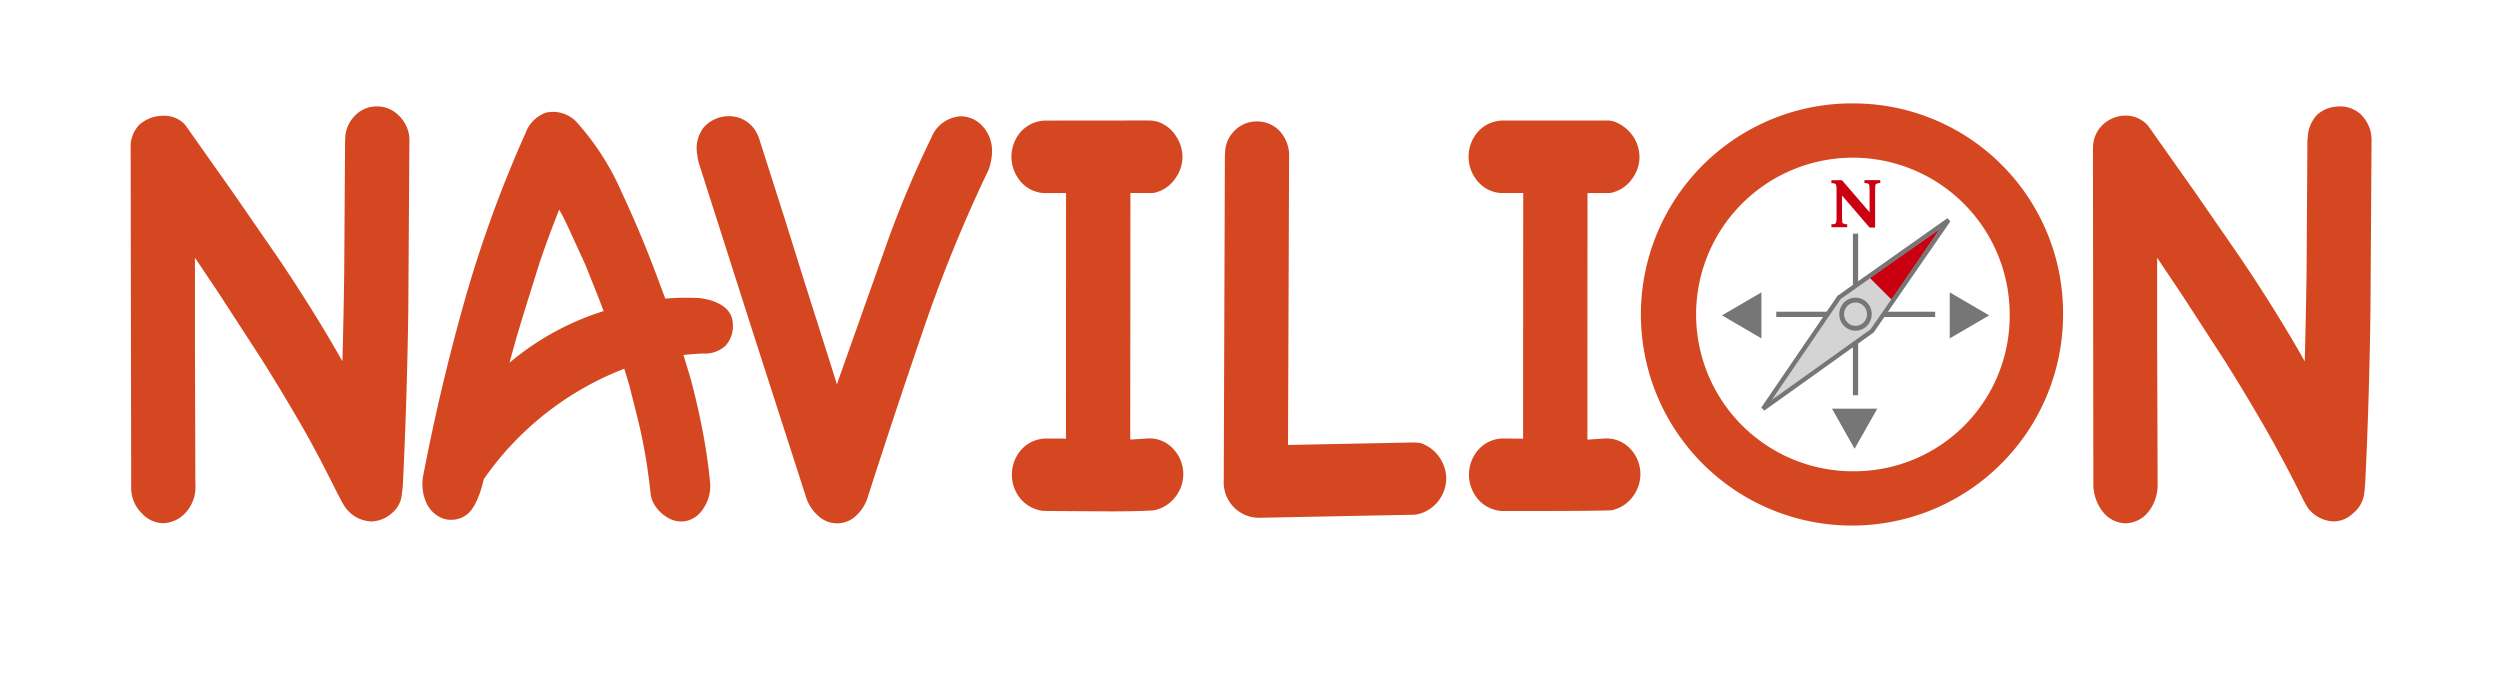 <svg xmlns="http://www.w3.org/2000/svg" xmlns:xlink="http://www.w3.org/1999/xlink" width="195" height="53.139" viewBox="0 0 195 53.139">
  <defs>
    <filter id="パス_520" x="0" y="0" width="195" height="53.139" filterUnits="userSpaceOnUse">
      <feOffset dy="2" input="SourceAlpha"/>
      <feGaussianBlur stdDeviation="2.5" result="blur"/>
      <feFlood flood-opacity="0.2"/>
      <feComposite operator="in" in2="blur"/>
      <feComposite in="SourceGraphic"/>
    </filter>
  </defs>
  <g id="グループ_222" data-name="グループ 222" transform="translate(7.5 5.5)">
    <g transform="matrix(1, 0, 0, 1, -7.5, -5.5)" filter="url(#パス_520)">
      <path id="パス_520-2" data-name="パス 520" d="M62.687,4.193a84.871,84.871,0,0,0-3.46,8.189l-1.4,3.943-.184-.58L56,10.47,53.973,4.143l-.153-.32A5.152,5.152,0,0,0,51.6,1.615,4.9,4.9,0,0,0,49.226,1a4.657,4.657,0,0,0-1.814.366,5.031,5.031,0,0,0-1.89,1.41,5.8,5.8,0,0,0-1.288,3.8,7.2,7.2,0,0,0,.15,1.313l2.326,7.279c-.211-.008-.421-.014-.628-.015l-.117-.312c-.8-2.121-1.7-4.261-2.68-6.356A26.343,26.343,0,0,0,39.262,2.3a10.47,10.47,0,0,0-1.438-1.126,4.423,4.423,0,0,0-.869-.365A5.342,5.342,0,0,0,35.711.623a4.071,4.071,0,0,0-3.58,1.4,5.286,5.286,0,0,0-1.177,1.983,99.134,99.134,0,0,0-4.062,10.772l.063-9.7a5.747,5.747,0,0,0-1.777-3.486A4.9,4.9,0,0,0,21.843.233a5.127,5.127,0,0,0-3.676,1.578,4.887,4.887,0,0,0-1.39,3.07,3.383,3.383,0,0,0-.047.38l-.055,8.54q-.2-.3-.405-.6l-.006-.01L12.75,8.108,8.824,2.545A4.841,4.841,0,0,0,5.074.951,4.827,4.827,0,0,0,1.532,2.541,4.883,4.883,0,0,0,.025,5.15l-.011.243L0,5.893l.032,26.7.022.242A6.063,6.063,0,0,0,1.606,36.4a4.953,4.953,0,0,0,3.452,1.564l.09,0A4.969,4.969,0,0,0,8.791,36.3a5.951,5.951,0,0,0,1.462-3.889l0-.044v-.051c0-.207-.016-5.738-.016-5.741l-.012-3.213.364.562c1.046,1.658,2.083,3.375,3.081,5.1.851,1.476,1.694,3.039,2.51,4.647,0,0,.686,1.416.843,1.671l.323.475A5.959,5.959,0,0,0,19.1,37.244a4.877,4.877,0,0,0,2.281.572,4.8,4.8,0,0,0,3.206-1.261,4.528,4.528,0,0,0,3,1.138,4.783,4.783,0,0,0,2.38-.654,4.438,4.438,0,0,0,1.41-1.326,7.667,7.667,0,0,0,.915-1.857c.107-.3.191-.587.258-.836A22.135,22.135,0,0,1,39.4,26.93c.211.832.412,1.647.568,2.418.272,1.336.487,2.722.639,4.12,0,0,.127.779.215,1.064a5.865,5.865,0,0,0,2.175,2.521,4.737,4.737,0,0,0,2.529.769h.02a4.622,4.622,0,0,0,1-.11l.024,0A4.753,4.753,0,0,0,49.5,35.559a6.271,6.271,0,0,0,.918-3.1v-.036l0-.07.005-.178-.026-.225c-.142-1.452-.353-2.906-.626-4.324-.2-1.049-.436-2.108-.7-3.164a4.622,4.622,0,0,0,.542-.229l3.258,10.094.037.1.014.036.02.048a5.935,5.935,0,0,0,1.746,2.373,4.852,4.852,0,0,0,3,1.084h.031a4.877,4.877,0,0,0,3.151-1.217,5.925,5.925,0,0,0,1.734-2.738c1.368-4.257,2.81-8.6,4.28-12.895,1.175-3.437,2.5-6.787,3.949-9.989a5.548,5.548,0,0,0,2.122.968l0,14.169a5.4,5.4,0,0,0-1.468.536,4.976,4.976,0,0,0-1.5,1.252A5.557,5.557,0,0,0,68.736,31.4c0,.031,0,.09,0,.16a5.578,5.578,0,0,0,1.04,3.235,5.366,5.366,0,0,0,3.575,2.159l.3.041s6.241.193,9.127-.037l.742-.1a4.8,4.8,0,0,0,2.574-1.88,4.881,4.881,0,0,0,1.081,1.3A5.4,5.4,0,0,0,90.032,37.5l.253.017,12.987-.242.453-.056a4.794,4.794,0,0,0,2.519-1.529,5.256,5.256,0,0,0,2.676,1.267,2.258,2.258,0,0,0,.329.037l4.468.027c.27,0,.548,0,.823,0,1.181,0,3.908-.1,3.908-.1l.361-.055a5.5,5.5,0,0,0,3.359-2.508,5.587,5.587,0,0,0,.8-2.808c.285.333.578.659.884.97a18.6,18.6,0,0,0,29.227-3.369l.005,3.5.019.262a5.834,5.834,0,0,0,1.561,3.476,4.938,4.938,0,0,0,3.442,1.561h.09a4.721,4.721,0,0,0,1.777-.349,5.224,5.224,0,0,0,1.873-1.318,5.953,5.953,0,0,0,1.46-3.874l0-.051v-.056c0-.2-.02-5.735-.02-5.738l-.012-3.218.366.563h0c1.056,1.672,2.091,3.388,3.08,5.1.855,1.484,1.7,3.055,2.521,4.672a23.24,23.24,0,0,0,1.182,2.126,5.843,5.843,0,0,0,1.727,1.425,4.861,4.861,0,0,0,2.285.571,4.79,4.79,0,0,0,3.212-1.269,6.025,6.025,0,0,0,1.654-2.681,8.656,8.656,0,0,0,.2-1.7c.216-4.586.353-9.086.408-13.382L180,5.1a5.8,5.8,0,0,0-1.774-3.511A4.912,4.912,0,0,0,174.888.233h0a4.82,4.82,0,0,0-3.538,1.586h0a5.78,5.78,0,0,0-1.57,3.409l-.056,8.571c-.067-.583-7.87-11.236-7.87-11.236A4.7,4.7,0,0,0,158.124.951h-.007a4.957,4.957,0,0,0-3.587,1.607,5.486,5.486,0,0,0-1.48,3.332l0,3.039A18.6,18.6,0,0,0,122.9,6.664a5.576,5.576,0,0,0-3.687-5.1,4.837,4.837,0,0,0-1.24-.232h-8.38l-.075,0a5.656,5.656,0,0,0-2.133.51,5,5,0,0,0-1.767,1.383A5.571,5.571,0,0,0,104.356,6.6c0,.043,0,.1,0,.165A5.573,5.573,0,0,0,105.394,10a5.3,5.3,0,0,0,3.219,2.1l0,14.168a5.39,5.39,0,0,0-1.2.395,4.956,4.956,0,0,0-1.48,1.073c-.786-1.481-2.952-1.3-2.952-1.3l-7.489.166c.023-6.074.075-20.069.075-20.069L95.549,6.1,95.5,5.69a5.62,5.62,0,0,0-1.818-3,4.859,4.859,0,0,0-3.227-1.285c-.039,0-.112,0-.216.006h0a4.9,4.9,0,0,0-3.287,1.547,5.286,5.286,0,0,0-.626.786,5.046,5.046,0,0,0-2.439-2.162,7.747,7.747,0,0,0-1.827-.246H73.924l-.066,0a5.607,5.607,0,0,0-2.4.653,5.033,5.033,0,0,0-.673.438A4.907,4.907,0,0,0,67.366,1a4.783,4.783,0,0,0-2.5.709,6,6,0,0,0-2.141,2.4m22.546,23.13a5.215,5.215,0,0,0-2.091-.987l.007-14.194a5.609,5.609,0,0,0,2.142-1.129ZM36.948.8l.008,0,.014,0Z" transform="translate(7.5 5.5)" fill="#fff"/>
    </g>
    <g id="グループ_216" data-name="グループ 216" transform="translate(2.688 2.567)">
      <path id="パス_521" data-name="パス 521" d="M31.335,12.6a2.311,2.311,0,0,1,1.628.661,2.682,2.682,0,0,1,.862,1.641l.016.236-.086,13.372c-.057,4.279-.194,8.751-.409,13.292,0,0-.007.356-.052.722l-.039.288a2.142,2.142,0,0,1-.787,1.515,2.517,2.517,0,0,1-1.588.644A2.627,2.627,0,0,1,28.864,43.9c-.093-.121-.244-.378-.244-.378l-.377-.714c-.925-1.849-1.838-3.628-2.819-5.329-1.014-1.757-2.068-3.5-3.132-5.19l-3.279-5.057s-.959-1.433-1.9-2.835v6.92l.017,5.021s.016,5.542.016,5.734v0a2.943,2.943,0,0,1-.725,2.174,2.483,2.483,0,0,1-1.78.861,2.282,2.282,0,0,1-1.657-.761,2.762,2.762,0,0,1-.844-2.061l0-.051L12.1,15.918l-.006-.106a2.5,2.5,0,0,1,.637-1.74,2.72,2.72,0,0,1,1.834-.739,2.2,2.2,0,0,1,1.68.589l.156.183,3.7,5.243,3.5,5.067c1.139,1.686,2.269,3.446,3.356,5.23.56.923,1.115,1.872,1.66,2.831.062-2.388.113-4.733.14-6.96l.067-10.234.017-.087a2.5,2.5,0,0,1,.657-1.771,2.338,2.338,0,0,1,1.83-.828" transform="translate(-12.096 -12.364)" fill="#d54720"/>
      <path id="パス_522" data-name="パス 522" d="M229.085,17.749l-.009.02a82.336,82.336,0,0,0-3.353,7.937l-2.874,8.1-.99,2.793s-.092.281-.121.359c-.454-1.449-.919-2.919-.919-2.919l-1.612-5.072-1.653-5.285-1.931-6.042-.048-.094a2.421,2.421,0,0,0-2.3-1.507,2.632,2.632,0,0,0-1.93.878,2.662,2.662,0,0,0-.51,2.067,4.729,4.729,0,0,0,.136.725l4.176,13.072L219.377,45.9l.012.03a3.34,3.34,0,0,0,.967,1.349,2.137,2.137,0,0,0,2.866-.069,3.316,3.316,0,0,0,.949-1.546c1.377-4.286,2.825-8.648,4.3-12.955a113.96,113.96,0,0,1,5.078-12.449l.024-.053.017-.055a4.291,4.291,0,0,0,.246-1.325,2.827,2.827,0,0,0-.713-1.979,2.306,2.306,0,0,0-1.712-.8,2.631,2.631,0,0,0-2.326,1.707" transform="translate(-166.646 -15.044)" fill="#d54720"/>
      <path id="パス_523" data-name="パス 523" d="M332.646,17.622a2.722,2.722,0,0,1,1.45,1.164,2.931,2.931,0,0,1,.478,1.581v.091a2.917,2.917,0,0,1-.594,1.636,2.672,2.672,0,0,1-1.588,1.069l-.164.018h-1.715L330.5,42.406c.1,0,.161,0,.161,0l1.086-.073a2.507,2.507,0,0,1,2.044.74,2.867,2.867,0,0,1,.406,3.561,2.853,2.853,0,0,1-1.791,1.288l-.215.024c-1.4.067-2.782.077-4.187.063l-4.194-.028-.112-.005a2.738,2.738,0,0,1-1.869-1.091,2.948,2.948,0,0,1,.114-3.614,2.63,2.63,0,0,1,2.01-.939h1.171l.363.014.007-19.161h-1.761l-.138-.014a2.559,2.559,0,0,1-1.8-1.087,2.955,2.955,0,0,1,.117-3.617,2.646,2.646,0,0,1,2.009-.935l8.065-.008a2.67,2.67,0,0,1,.656.1" transform="translate(-252.529 -16.194)" fill="#d54720"/>
      <path id="パス_524" data-name="パス 524" d="M398.214,17.875a2.406,2.406,0,0,1,1.812.692,2.831,2.831,0,0,1,.789,1.8s-.078,21.231-.085,22.742c1.239-.026,9.77-.194,9.77-.194a3.406,3.406,0,0,1,.578.049,2.9,2.9,0,0,1,1.515,1.184,2.928,2.928,0,0,1,.477,1.67,2.893,2.893,0,0,1-.594,1.635,2.838,2.838,0,0,1-1.65,1.064l-.267.032-12.1.239-.261-.012a2.759,2.759,0,0,1-2.481-2.842l0-.036.089-25.35.015-.236a2.476,2.476,0,0,1,.753-1.734,2.437,2.437,0,0,1,1.643-.705" transform="translate(-310.453 -16.468)" fill="#d54720"/>
      <path id="パス_525" data-name="パス 525" d="M492.66,17.559h-8.322a2.616,2.616,0,0,0-2.009.935,2.949,2.949,0,0,0-.116,3.619,2.585,2.585,0,0,0,1.814,1.087l.123.012h1.761L485.9,42.373c-.149,0-1.533-.015-1.533-.015a2.614,2.614,0,0,0-2.01.94,2.951,2.951,0,0,0-.116,3.614A2.659,2.659,0,0,0,484.088,48l.089.014s7.073.016,8.47-.05l.094,0,.085-.009a2.756,2.756,0,0,0,1.783-1.288,2.869,2.869,0,0,0-.4-3.56,2.533,2.533,0,0,0-2.044-.741l-1.085.074s-.067,0-.163,0l.008-19.225,1.715,0,.1-.012a2.691,2.691,0,0,0,1.646-1.074,2.9,2.9,0,0,0,.594-1.636c0-.033,0-.062,0-.092a2.933,2.933,0,0,0-.479-1.58,3.024,3.024,0,0,0-1.551-1.2Z" transform="translate(-377.288 -16.224)" fill="#d54720"/>
      <path id="パス_526" data-name="パス 526" d="M719.981,12.59a2.392,2.392,0,0,1,1.6.564,2.782,2.782,0,0,1,.873,1.612l.031.359L722.4,28.5c-.054,4.264-.182,8.739-.4,13.3l-.025.345s-.024.393-.07.688A2.373,2.373,0,0,1,721,44.361a2.175,2.175,0,0,1-1.472.6,2.625,2.625,0,0,1-2.018-1.069,11.008,11.008,0,0,1-.57-1.067c-.925-1.853-1.888-3.655-2.868-5.353-1.006-1.744-2.06-3.489-3.133-5.19,0,0-3.278-5.055-3.278-5.056s-.962-1.432-1.9-2.835l0,6.921.02,5.021s.018,5.544.018,5.73v.007a3.361,3.361,0,0,1-.774,2.208,2.323,2.323,0,0,1-1.733.827,2.278,2.278,0,0,1-1.657-.765,3.455,3.455,0,0,1-.842-2.058l-.007-.05-.031-26.321.006-.184a2.464,2.464,0,0,1,.665-1.613,2.618,2.618,0,0,1,1.8-.806,2.322,2.322,0,0,1,1.7.656l.161.179,3.673,5.2,3.5,5.067c1.141,1.688,2.27,3.447,3.354,5.23.56.922,1.115,1.869,1.66,2.832.063-2.369.113-4.706.143-6.96l.065-10.234.029-.3a2.73,2.73,0,0,1,.718-1.726,2.557,2.557,0,0,1,1.759-.655" transform="translate(-547.692 -12.357)" fill="#d54720"/>
      <path id="パス_527" data-name="パス 527" d="M121.312,34.086c.282-1.019.572-2.052.572-2.052s.555-1.841.555-1.841l1.2-3.836c.474-1.415,1-2.822,1.553-4.215.263.475.512.958.735,1.455l1.3,2.833s1.092,2.738,1.092,2.738.223.581.34.892a21.234,21.234,0,0,0-7.341,4.026m16.782-1.26a2.243,2.243,0,0,0,.63-1.819c-.075-1.7-2.382-1.941-2.645-1.964l-.017,0a19,19,0,0,0-2.6.044c-.187-.493-.779-2.076-.779-2.076-.773-2.051-1.648-4.131-2.6-6.164a20.419,20.419,0,0,0-3.558-5.55,2.53,2.53,0,0,0-2.382-.713,2.661,2.661,0,0,0-1.591,1.607,96.287,96.287,0,0,0-4.734,13.024c-1.254,4.423-2.341,9.01-3.232,13.635a3.546,3.546,0,0,0,.248,2.185,2.316,2.316,0,0,0,1.276,1.2,2.02,2.02,0,0,0,1.721-.2c.865-.5,1.316-2.172,1.471-2.864a23.785,23.785,0,0,1,10.959-8.617c.173.569.378,1.24.378,1.24l.313,1.238c.254,1,.518,2.034.725,3.052.289,1.417.488,2.815.648,4.294a2.669,2.669,0,0,0,.1.411,2.827,2.827,0,0,0,1.136,1.326,2.014,2.014,0,0,0,1.567.307,2.112,2.112,0,0,0,1.321-1,3.038,3.038,0,0,0,.519-1.656v-.23l-.006-.052c-.135-1.381-.335-2.765-.595-4.11-.255-1.323-.565-2.669-.918-4,0-.009-.331-1.1-.569-1.889.525-.059,1.041-.1,1.556-.114a2.352,2.352,0,0,0,1.65-.547" transform="translate(-91.762 -13.862)" fill="#d54720"/>
      <path id="パス_528" data-name="パス 528" d="M560.838,40.243a12.23,12.23,0,1,1,12.024-12.23,12.122,12.122,0,0,1-12.024,12.23m.009-28.691a16.465,16.465,0,1,0,16.178,16.461,16.35,16.35,0,0,0-16.178-16.461" transform="translate(-426.294 -11.552)" fill="#d54720"/>
      <path id="パス_529" data-name="パス 529" d="M611.968,42.184l-2.149-2.5v1.745l.014.291c0,.139.129.208.39.208v.229H608.99v-.229c.2,0,.311-.03.345-.09a.948.948,0,0,0,.055-.411l0-2.207a.938.938,0,0,0-.056-.406c-.035-.062-.149-.092-.346-.092v-.229h.829l2.151,2.5V39.22l-.017-.3c0-.136-.127-.206-.386-.206v-.229h1.237v.229c-.257,0-.385.07-.389.206l-.015.293,0,2.967Z" transform="translate(-476.328 -32.502)" fill="#ca0011"/>
      <rect id="長方形_179" data-name="長方形 179" width="12.393" height="0.413" transform="translate(128.362 16.247)" fill="#767676"/>
      <rect id="長方形_180" data-name="長方形 180" width="0.408" height="12.607" transform="translate(134.339 10.157)" fill="#767676"/>
      <path id="パス_530" data-name="パス 530" d="M650.511,81.451V77.859l3.078,1.795Z" transform="translate(-508.621 -63.122)" fill="#767676"/>
      <path id="パス_531" data-name="パス 531" d="M570.586,79.653l3.076-1.794V81.45Z" transform="translate(-446.459 -63.122)" fill="#767676"/>
      <path id="パス_532" data-name="パス 532" d="M610.957,121.812l-1.763-3.129h3.533Z" transform="translate(-476.487 -94.873)" fill="#767676"/>
      <path id="パス_533" data-name="パス 533" d="M590.94,58.519l8.545-6.033-5.972,8.651-8.495,6.072Z" transform="translate(-457.684 -43.388)" fill="#d3d4d3"/>
      <path id="パス_534" data-name="パス 534" d="M622.457,59.4l5.471-3.823-3.754,5.538Z" transform="translate(-486.802 -45.793)" fill="#ca0011"/>
      <path id="パス_535" data-name="パス 535" d="M593.154,60.743l5.971-8.653-.236-.241L590.321,57.9l-5.946,8.715.237.239,8.524-6.09Zm-.262-.225c-.044.032-6.41,4.58-7.694,5.5.9-1.311,5.334-7.82,5.367-7.865l7.73-5.462c-.9,1.309-5.372,7.786-5.4,7.83" transform="translate(-457.184 -42.894)" fill="#767676"/>
      <path id="パス_536" data-name="パス 536" d="M613.041,79.725a1.258,1.258,0,0,0-.9.378,1.3,1.3,0,0,0,0,1.818,1.244,1.244,0,0,0,1.79,0,1.3,1.3,0,0,0,0-1.818,1.234,1.234,0,0,0-.895-.378m-.63,1.932a.918.918,0,0,1,0-1.287.866.866,0,0,1,.63-.266.88.88,0,0,1,.634.266.922.922,0,0,1,0,1.287.886.886,0,0,1-1.262,0" transform="translate(-478.495 -64.573)" fill="#767676"/>
    </g>
  </g>
</svg>
